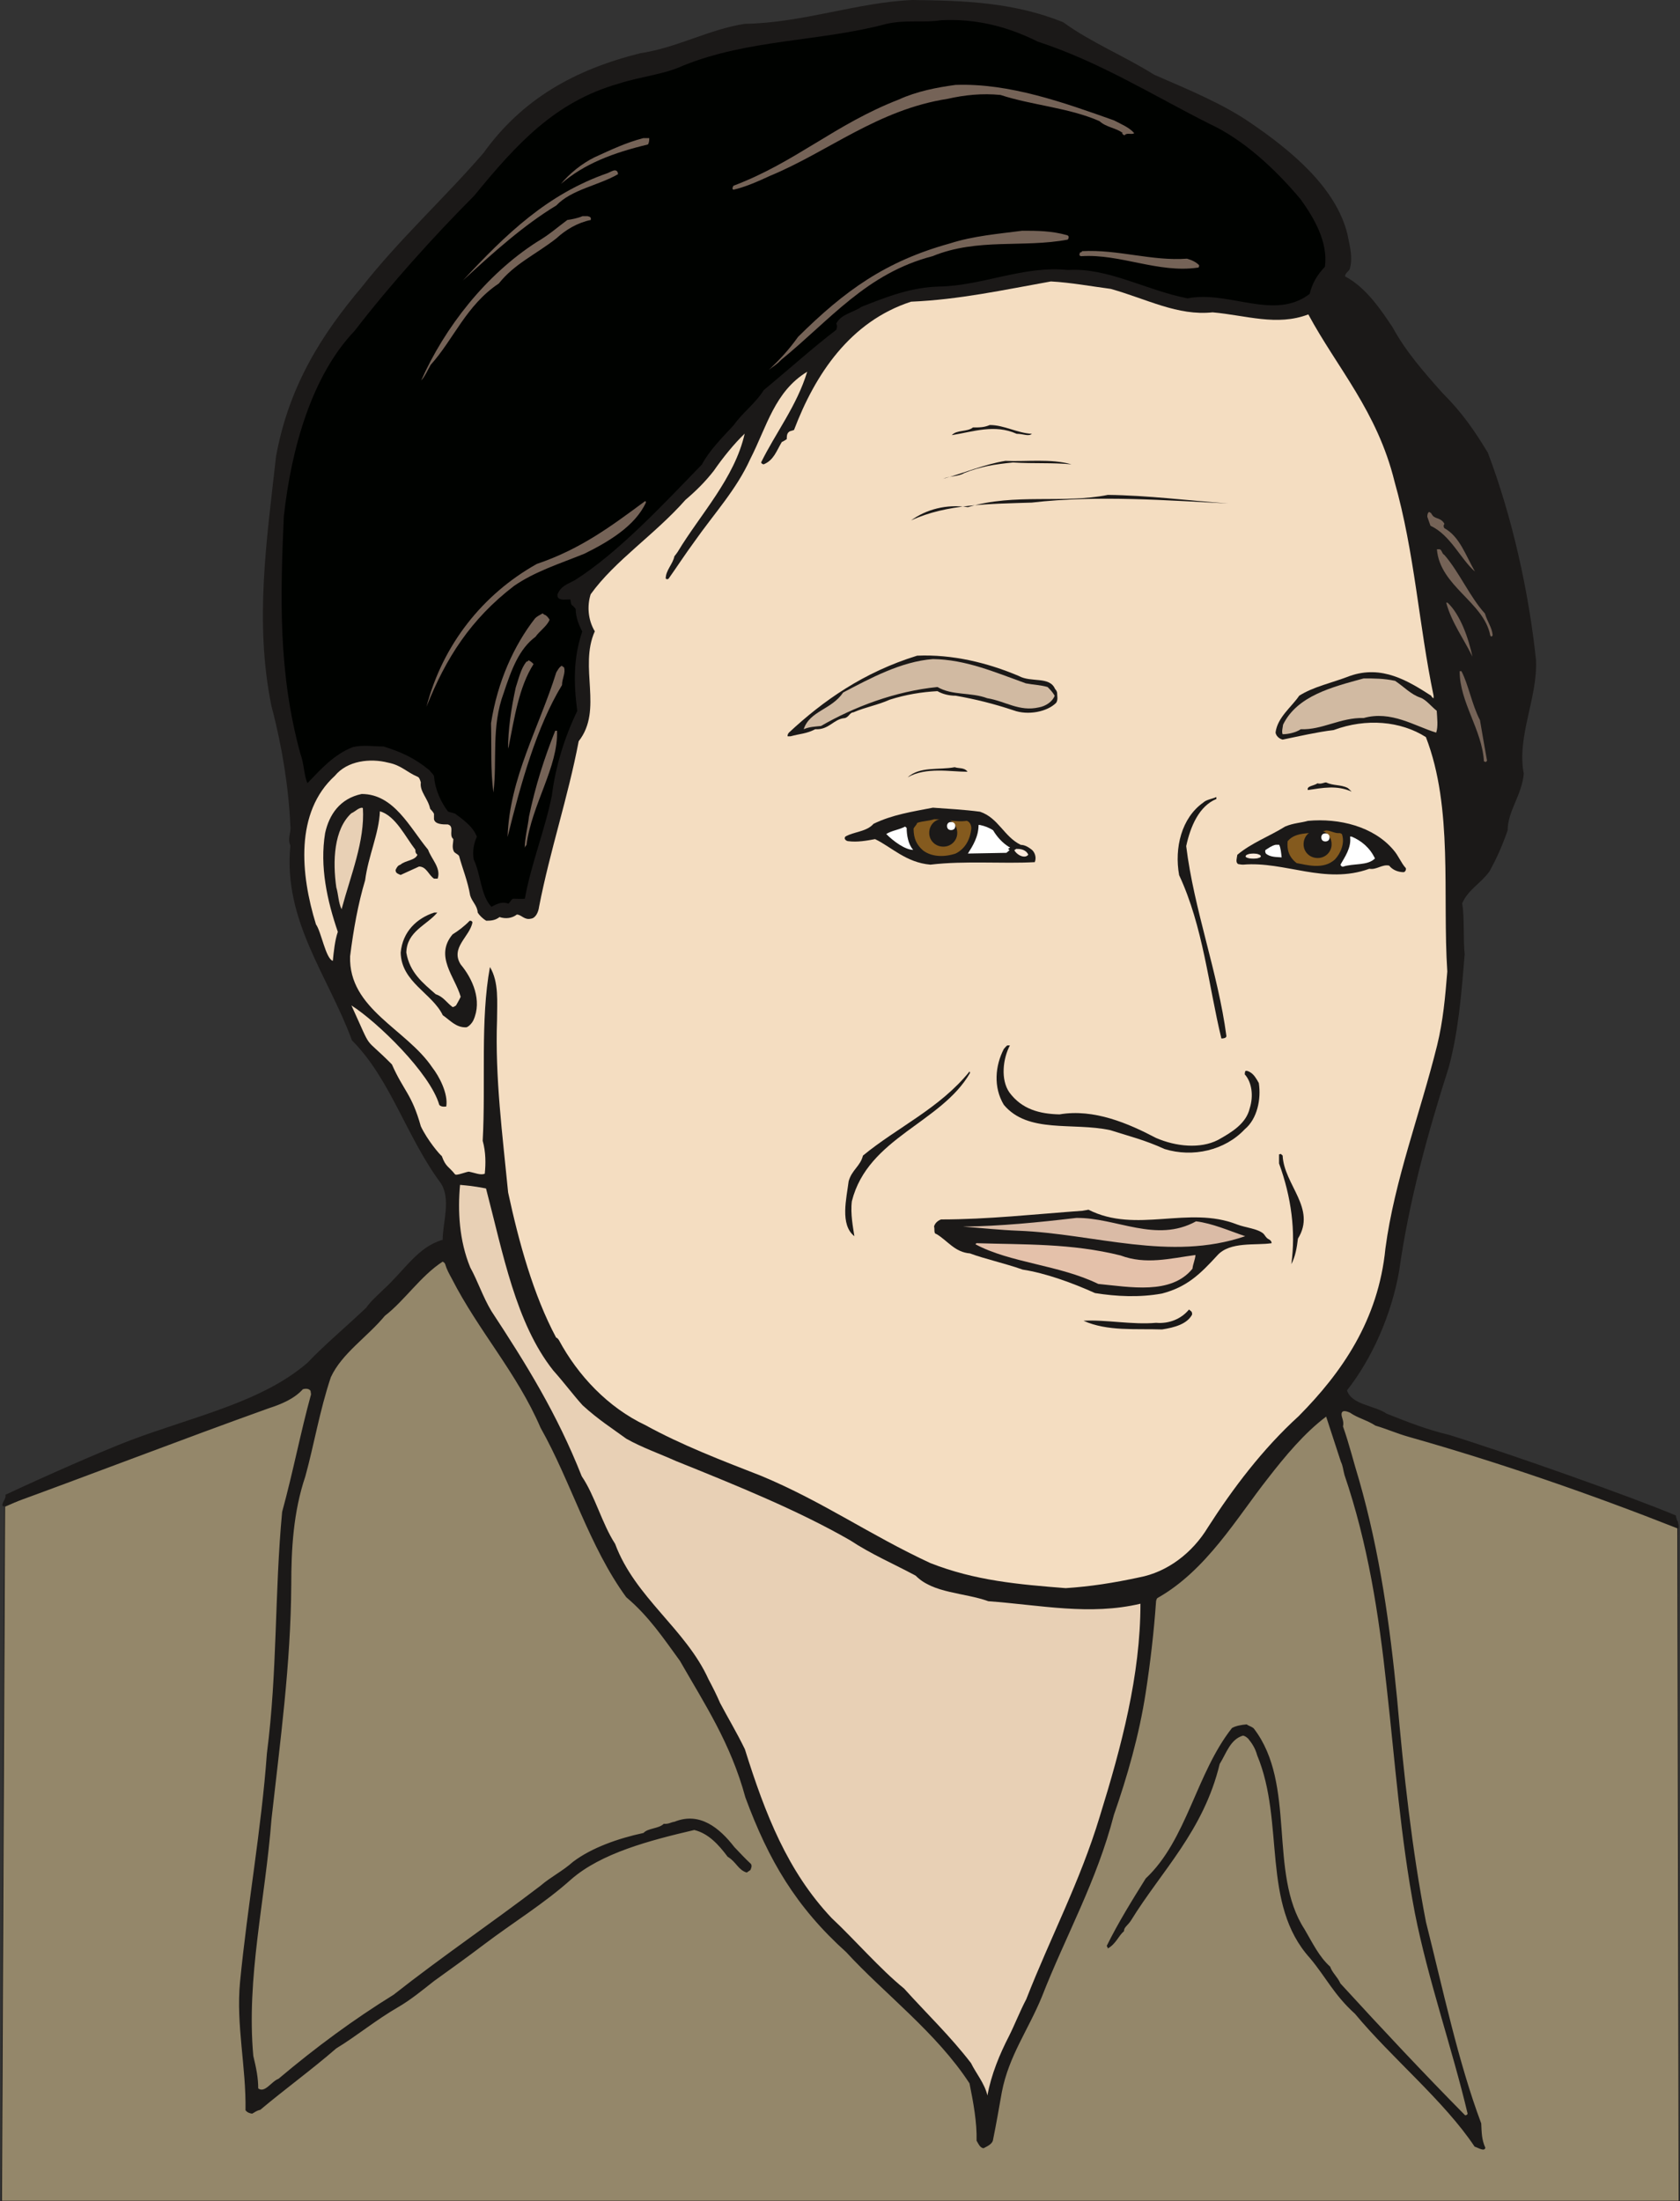 <svg xmlns="http://www.w3.org/2000/svg" xml:space="preserve" width="709.153" height="928.706" fill-rule="evenodd" stroke-linejoin="round" stroke-width="28.222" preserveAspectRatio="xMidYMid" version="1.2" viewBox="0 0 18763 24572"><rect x="0" y="0" width="18763" height="24572" fill="#333333" stroke="none"/><defs class="ClipPathGroup"><clipPath id="a" clipPathUnits="userSpaceOnUse"><path d="M0 0h18763v24572H0z"/></clipPath></defs><g class="SlideGroup"><g class="Slide" clip-path="url(#a)"><g class="Page"><g class="com.sun.star.drawing.ClosedBezierShape"><path fill="none" d="M13 13157h18745v11421H13z" class="BoundingBox"/><path fill="#94876A" d="M53 16818c701-303 1072-531 1905-804 564-244 1450-417 1748-874 302-188 866-1062 1293-1133 432-790 351-759 597-845l9270 2407c1100 619 1793 675 2337 862 221 72 1384 442 1534 559l15 7583H18l35-7755Z"/><path fill="none" stroke="#1B1918" stroke-linejoin="miter" stroke-width="8" d="M53 16818c701-303 1072-531 1905-804 564-244 1450-417 1748-874 302-188 866-1062 1293-1133 432-790 351-759 597-845l9270 2407c1100 619 1793 675 2337 862 221 72 1384 442 1534 559l15 7583H18l35-7755Z"/></g><g class="com.sun.star.drawing.ClosedBezierShape"><path fill="none" d="M27 0h18724v23999H27z" class="BoundingBox"/><path fill="#1B1918" d="M10188 0c566 7 1125 22 1686 248 310 226 691 381 1014 585 389 170 775 327 1092 548 412 282 940 701 1069 1235 28 142 61 254 28 378 0 28-55 51-55 92 231 119 401 373 530 566 148 272 351 503 557 734 226 226 360 424 508 668 271 714 459 1557 538 2317 18 424-216 848-137 1267-20 236-180 419-180 632-61 176-125 318-204 460-106 142-238 203-304 356 28 152 10 409 28 566-36 447-69 856-176 1258-244 765-447 1507-556 2281-89 503-310 986-582 1331 51 163 310 168 442 260 242 96 440 175 701 238 640 198 2032 689 2530 899 5 56 46 102 28 148-978-386-1991-737-3005-1024-142-40-254-91-378-127-92-61-198-84-285-145-28-12-45-17-61-17-7 0-22 0-30 17-15 44 30 84 13 153 73 208 119 401 180 599 234 816 345 1631 424 2439 74 838 165 1681 323 2496 193 765 358 1557 617 2248 5 107 5 181 46 272-10 46-79 0-120-13-338-508-932-995-1336-1483-236-213-322-406-503-622-548-605-277-1512-589-2263-23-84-61-138-102-188-15-11-22-23-55-33-143 40-188 198-262 317-180 747-650 1194-991 1748-38 58-78 73-78 119-61 51-89 142-181 193 0-13-5-18-12-28 132-267 284-510 436-754 460-430 562-1171 963-1679 38-23 102-36 165-41 21 18 56 23 79 46 480 622 157 1613 566 2240 94 160 163 308 287 419 23 69 79 109 115 188 465 508 940 1014 1392 1471 5 0 22 0 28-18-171-724-442-1493-590-2245-162-851-221-1694-315-2525-86-805-210-1598-470-2360-17-63-17-101-40-147l-165-505c-242 182-458 441-651 690-345 437-685 1027-1234 1336-15 18-15 41-15 41-23 333-64 683-115 1014-73 475-208 944-355 1364-193 746-539 1351-805 2032-153 373-369 660-447 1064-33 185-61 350-97 526-5 55-66 78-107 101-40-5-55-46-78-84 5-205-36-426-79-640-368-566-953-1003-1377-1465-562-506-867-1026-1126-1727-165-608-455-1042-731-1525-181-248-346-497-600-711-414-566-617-1290-957-1892-265-615-689-1074-991-1664-33-61-56-101-74-162-5-13-10-18-28-28-244 157-429 439-645 604-198 239-480 419-604 686-125 373-188 757-285 1108-134 396-157 810-157 1211-5 884-125 1755-221 2616-69 900-282 1766-203 2642 33 137 55 244 55 363 74 56 148-79 226-107 425-358 839-662 1286-939 556-437 1092-798 1641-1217 119-102 243-160 363-267 208-157 503-261 787-322 51-56 170-46 226-102 56 5 79-18 120-23 282-114 503 69 668 282 66 69 124 132 185 188 18 23 0 56-5 69-13 10-23 15-41 28-96-28-117-120-213-176-102-137-216-261-373-299-501 117-1042 259-1377 553-305 272-640 475-963 719-203 153-368 272-566 414-130 102-259 209-402 292-248 143-464 323-690 460-282 244-564 447-849 686-45 10-61 28-91 43-33-5-56-15-74-38 8-483-107-953-61-1433 84-861 239-1709 300-2552 119-922 84-1778 170-2695 125-457 203-876 323-1313-5-28-5-38-5-38-18-28-59-28-87-18-96 106-236 165-378 211-991 355-1981 739-2967 1097-37-23 41-92 23-130 437-205 1077-487 1392-607 703-266 1468-424 1981-866 198-208 437-406 658-617 51-74 124-135 193-203 241-221 383-475 660-554 0-193 97-455-23-635-378-508-563-1166-990-1591-264-719-770-1336-688-2174-36-89 10-135 0-221-18-419-92-889-211-1336-193-945-51-1867 51-2789 147-805 525-1377 957-1890 419-533 922-991 1359-1496 434-605 1019-932 1753-1115 409-61 759-264 1165-328 646-10 1254-239 1871-266Z"/></g><g class="com.sun.star.drawing.ClosedBezierShape"><path fill="none" d="M3144 223h11660v9902H3144z" class="BoundingBox"/><path fill="#000200" d="M10511 226c379-19 729 64 1080 239 692 226 1286 600 1916 917 379 175 734 503 1019 843 147 204 309 476 271 753-91 97-142 188-170 303-396 304-899-41-1364 50-465-91-889-345-1336-317-494-51-951 175-1433 185-318 8-577 110-872 226-91 64-231 82-282 188 11 18 11 41 0 69-266 203-515 429-810 673-91 147-244 259-335 391-130 140-272 282-356 440-429 442-934 985-1420 1292-81 44-152 61-193 158 0 18 0 28 11 41 30 27 86 15 132 15 10 23 0 63 33 73 5 13 23 18 28 41 0 79 35 175 73 244-101 295-96 582-56 887-142 295-243 618-284 948-79 388-232 762-301 1148-38 5-73 0-124 0-28 0-28 28-61 56-64-28-125 0-188 35-120-124-120-368-198-528-16-89 0-180 35-254-40-112-155-193-244-259-40-13-68-18-78-23-74-96-143-239-155-381 0-33-28-43-51-79-175-142-315-203-513-266-125 0-221-21-346 7-210 84-345 236-505 402-38-79-38-221-79-328-248-903-225-1756-185-2650 84-765 315-1575 792-2073 397-516 882-1053 1334-1507 477-582 902-1047 1609-1250 261-84 505-101 726-203 729-295 1527-267 2268-465 221-50 409-10 612-41Z"/></g><g class="com.sun.star.drawing.ClosedBezierShape"><path fill="none" d="M3399 3142h12767v14589H3399z" class="BoundingBox"/><path fill="#F4DDC1" d="M11737 3142c221 12 454 55 668 83 409 115 746 303 1138 262 373 33 718 157 1069 23 323 599 770 1082 963 1867 226 797 271 1602 436 2390v28c-5 0-22-13-27-28-257-165-549-346-907-221-203 79-407 119-567 221-83 124-243 241-264 411 5 36 38 69 79 79 185-38 383-84 571-107 361-134 747-101 1029 79 307 793 183 1760 239 2617-23 282-46 549-114 826-191 769-475 1501-577 2265-79 803-488 1387-968 1872-406 369-741 816-1013 1240-175 290-457 503-770 561-282 61-543 102-820 120-521-41-1009-82-1512-280-679-315-1194-683-1885-972-452-176-894-346-1296-567-419-198-754-554-967-950-8-13-23-28-31-28-254-475-416-1064-536-1620-63-646-147-1283-124-1923 0-203 23-424-79-594-109 589-46 1295-81 1940 35 125 35 254 23 368-51 18-107-10-171-22-15-11-147 50-162 27-69-88-102-78-147-203-18-10-160-175-234-332-102-364-191-392-323-691-338-341-203-115-452-658 285 180 879 754 981 1110 15 18 45 23 78 18 23-143-78-336-157-437-290-430-935-651-917-1240 38-301 89-585 168-849 35-272 155-521 165-770 175 51 282 282 396 429 0 33 5 41 23 56-23 64-137 64-188 110-28 10-38 22-56 60 0 36 23 41 56 56l206-94c83 0 106 94 167 135h41c40-119-69-216-107-323-206-249-381-622-742-622-243 51-363 231-408 437-61 373 22 752 142 1102-33 93-46 227-56 324-79-23-130-329-188-407-174-562-235-1253 211-1659 139-170 396-198 594-147 147 28 208 106 328 157 18 5 28 28 38 64-15 101 81 180 104 294 23 28 28 28 43 56v61c13 58 97 58 155 58 79 23 5 117 61 163 0 46-18 86 5 137 13 23 41 28 59 51 38 142 96 277 124 442 23 74 79 112 84 190 18 31 56 69 96 92 56 0 102-5 148-41 68 23 142 13 193-28 51 0 84 64 157 46 51-5 84-69 92-135 124-635 322-1216 442-1846 276-351 0-826 180-1227-79-132-86-290-46-414 272-378 714-663 1059-1054 120-102 221-203 315-323 105-152 229-304 346-416-112 498-498 904-747 1318-10 15-23 33-38 51-18 89-97 157-97 249 11 10 23 10 33 0 92-130 181-267 285-409 231-328 470-582 627-927 186-364 272-752 635-973-114 378-353 683-515 1013 5 5 5 16 28 21 111-44 142-145 203-249 18-10 33-16 56-33 0-28 0-61 23-79 12-13 35-13 58-23 236-622 627-1211 1307-1432 538-23 1026-130 1562-226Z"/></g><g class="com.sun.star.drawing.ClosedBezierShape"><path fill="none" d="M14795 3260h2109v6428h-2109z" class="BoundingBox"/><path fill="#1B1918" d="M14908 3261c256 203 386 480 556 713 213 346 545 595 748 928 213 267 300 618 383 963 13 107 59 208 59 295 185 645 350 1285 175 1912-35 187-81 370-58 545-33 56-38 129-84 185-28 160-69 318-107 460-91 142-114 310-233 424-11-465 17-945-135-1410 0-38 0-83 23-106-51-811-257-1637-369-2457-204-760-470-1424-907-1944-107-125-170-265-163-440 15-30 61-13 84-51 41-62-46 61 28-17Z"/></g><g class="com.sun.star.drawing.ClosedBezierShape"><path fill="none" d="M10629 4745h897v114h-897z" class="BoundingBox"/><path fill="#1B1918" d="M11054 4745c163 0 305 90 471 98-41 33-92 0-171 0-243-110-483-24-724 15 55-62 175-34 236-86 78 0 124 0 188-27Z"/></g><g class="com.sun.star.drawing.ClosedBezierShape"><path fill="none" d="M10533 5144h1435v203h-1435z" class="BoundingBox"/><path fill="#1B1918" d="M11229 5145c232 11 509-27 738 39-221-21-415-6-654-21-203 21-355 43-544 118-66 41-163 31-236 64 236-64 458-161 696-200Z"/></g><g class="com.sun.star.drawing.ClosedBezierShape"><path fill="none" d="M10174 5525h3546v286h-3546z" class="BoundingBox"/><path fill="#1B1918" d="M12373 5525c442 5 899 63 1346 96-668-33-1461-96-2196-10-470 15-952 15-1348 199 170-124 396-184 635-148 525-159 1064-36 1563-137Z"/></g><g class="com.sun.star.drawing.ClosedBezierShape"><path fill="none" d="M8796 7318h3015v903H8796z" class="BoundingBox"/><path fill="#1B1918" d="M10243 7320c392-17 784 78 1134 226 140 78 346 0 407 147 17 15 22 38 22 38 0 36 13 80-10 115-101 102-317 143-477 84-219-73-424-124-645-163-74 0-148-18-204-51-181 10-351 38-532 95-142 63-266 81-408 142-39 0-51 56-97 64-124 10-175 134-328 124-96 51-175 51-276 79h-33c0-13 0-23 15-41 381-355 833-674 1432-859Z"/></g><g class="com.sun.star.drawing.ClosedBezierShape"><path fill="none" d="M8976 7358h2804v785H8976z" class="BoundingBox"/><path fill="#D1BAA2" d="M10419 7358c369 5 692 147 1038 271 96 18 165 18 243 41 23 23 56 56 79 97-23 66-101 117-175 130-221 51-374-69-578-102-183-69-391-28-556-125-470 46-933 222-1301 435-74 8-125 8-193 36 68-206 309-216 441-410 301-158 647-346 1002-373Z"/></g><g class="com.sun.star.drawing.ClosedBezierShape"><path fill="none" d="M14320 7574h1735v624h-1735z" class="BoundingBox"/><path fill="#D1BAA2" d="M15230 7574c115 0 226 0 351 27 96 64 178 153 284 188 61 21 125 103 181 146 5 81 17 178-6 244-243-74-502-249-810-163-260-7-463 135-702 125-56 38-142 56-203 56-12-28 0-69 5-107 158-323 549-420 900-516Z"/></g><g class="com.sun.star.drawing.ClosedBezierShape"><path fill="none" d="M8180 946h4489v1173H8180z" class="BoundingBox"/><path fill="#756357" d="M10671 948c602-22 1213 198 1771 396 84 44 171 79 226 143-28 20-78-8-106 20 0 15-49-28-21-20-71-59-186-64-262-135-341-150-760-178-1105-292-206-20-399 0-589 43-785 122-1332 590-1985 860-135 63-282 127-409 155-14-8-14-16 0-44 693-261 1134-686 1848-963 200-92 426-135 632-163Z"/></g><g class="com.sun.star.drawing.ClosedBezierShape"><path fill="none" d="M6264 1542h989v513h-989z" class="BoundingBox"/><path fill="#756357" d="M7185 1542h66c0 20 0 50-15 71-385 92-710 214-972 441 99-119 233-227 376-298 191-87 353-164 545-214Z"/></g><g class="com.sun.star.drawing.ClosedBezierShape"><path fill="none" d="M5171 1902h1732v1229H5171z" class="BoundingBox"/><path fill="#756357" d="M6867 1902c20 0 35 15 35 43-221 127-519 170-689 349-361 218-702 523-1042 836 483-519 943-964 1617-1198 35-15 58-30 79-30Z"/></g><g class="com.sun.star.drawing.ClosedBezierShape"><path fill="none" d="M4704 2413h1897v1836H4704z" class="BoundingBox"/><path fill="#756357" d="M6506 2413h56c21 7 43 7 36 43-142 28-277 106-384 205-234 183-468 283-643 504-364 242-504 623-761 908-43 76-63 127-106 175 264-595 724-1182 1291-1546 143-84 227-162 341-246 56-8 120-21 170-43Z"/></g><g class="com.sun.star.drawing.ClosedBezierShape"><path fill="none" d="M8588 2575h3349v1555H8588z" class="BoundingBox"/><path fill="#756357" d="M11417 2576c162 0 325 0 502 50 21 8 21 28 6 49-496 94-1007-21-1510 185-737 191-1142 710-1688 1155-56 59-99 79-139 114 119-114 218-218 325-368 524-519 979-845 1695-1043 261-84 539-107 809-142Z"/></g><g class="com.sun.star.drawing.ClosedBezierShape"><path fill="none" d="M12055 2801h1339v201h-1339z" class="BoundingBox"/><path fill="#756357" d="M12084 2804c400-22 781 113 1173 84 56 16 99 37 135 72 0 13 0 28-15 28-441 64-865-156-1298-128-34 0-23-28-15-43 15 0 15 0 20-13Z"/></g><g class="com.sun.star.drawing.ClosedBezierShape"><path fill="none" d="M4763 5593h2453v2298H4763z" class="BoundingBox"/><path fill="#756357" d="m7207 5593 8 15c-122 269-432 447-689 574-282 114-552 198-786 360-482 370-759 802-977 1348 182-694 629-1256 1232-1594 488-165 828-419 1212-703Z"/></g><g class="com.sun.star.drawing.ClosedBezierShape"><path fill="none" d="M15940 5715h534v667h-534z" class="BoundingBox"/><path fill="#756357" d="M15981 5727c8 8 15 31 36 43 30 21 87 21 115 79-8 8-15 28 0 48 170 94 235 299 341 484-163-142-270-405-497-512l-35-99c0-12 0-43 20-55l20 12Z"/></g><g class="com.sun.star.drawing.ClosedBezierShape"><path fill="none" d="M16048 6132h624v975h-624z" class="BoundingBox"/><path fill="#756357" d="M16075 6132c28 0 28 50 56 63 163 186 286 471 453 654 31 100 79 156 87 242-8 20-21 20-28 0-71-369-562-547-595-959h27Z"/></g><g class="com.sun.star.drawing.ClosedBezierShape"><path fill="none" d="M16152 6728h294v604h-294z" class="BoundingBox"/><path fill="#756357" d="M16167 6728c143 134 234 397 278 603-94-194-235-384-293-603h15Z"/></g><g class="com.sun.star.drawing.ClosedBezierShape"><path fill="none" d="M5484 6848h655v2001h-655z" class="BoundingBox"/><path fill="#756357" d="M6080 6863c15 0 43 28 58 56-28 71-114 127-157 190-184 135-270 369-355 626-142 381-71 745-115 1113-34-241-20-511-27-773 71-462 257-872 492-1172 20-20 48-35 84-55l20 15Z"/></g><g class="com.sun.star.drawing.ClosedBezierShape"><path fill="none" d="M5674 7371h286v995h-286z" class="BoundingBox"/><path fill="#756357" d="M5903 7371c28 15 36 22 56 43-164 256-214 603-278 923-7 12-7 28-7 28 0-221 35-455 86-690 35-104 57-211 120-289 8 0 15 0 23-15Z"/></g><g class="com.sun.star.drawing.ClosedBezierShape"><path fill="none" d="M5669 7430h637v1916h-637z" class="BoundingBox"/><path fill="#756357" d="m6277 7437 22 13c21 63-22 122-22 198-282 461-461 1101-608 1696 20-654 354-1228 544-1838 23-36 31-56 64-76v7Z"/></g><g class="com.sun.star.drawing.ClosedBezierShape"><path fill="none" d="M16302 7492h307v1017h-307z" class="BoundingBox"/><path fill="#756357" d="M16322 7493c80 154 115 369 207 547 28 162 51 298 79 453-23 28-15 7-35 7-21-356-271-659-271-1007h20Z"/></g><g class="com.sun.star.drawing.ClosedBezierShape"><path fill="none" d="M5860 8158h363v1314h-363z" class="BoundingBox"/><path fill="#756357" d="M6221 8158c15 404-283 823-341 1277-20 15-20 35-20 35 0-107 35-241 48-354 71-340 171-654 293-958h20Z"/></g><g class="com.sun.star.drawing.ClosedBezierShape"><path fill="none" d="M10137 8565h670v114h-670z" class="BoundingBox"/><path fill="#1B1918" d="M10663 8565c46 17 107 0 143 51-194 0-461-56-669 62 139-125 346-79 526-113Z"/></g><g class="com.sun.star.drawing.ClosedBezierShape"><path fill="none" d="M14605 8735h493v104h-493z" class="BoundingBox"/><path fill="#1B1918" d="M14810 8735c82 39 161 22 240 61 10 6 28 24 46 42-166-75-324-42-489-18-17-46 68-46 107-75 40 12 73-10 96-10Z"/></g><g class="com.sun.star.drawing.ClosedBezierShape"><path fill="none" d="M13153 8898h546v2697h-546z" class="BoundingBox"/><path fill="#1B1918" d="M13585 8898v22c-194 79-290 308-337 526 87 710 355 1411 449 2120 0 23-33 28-56 28-143-589-204-1250-472-1824-55-306 28-639 268-809 38-36 101-41 148-63Z"/></g><g class="com.sun.star.drawing.ClosedBezierShape"><path fill="none" d="M3736 9017h321v1135h-321z" class="BoundingBox"/><path fill="#E8D0B5" d="m4043 9017 10 5c23 369-136 747-238 1129-36-73-36-170-59-244-42-295-27-647 167-827 50-23 74-58 120-63Z"/></g><g class="com.sun.star.drawing.ClosedBezierShape"><path fill="none" d="M9434 9017h2133v637H9434z" class="BoundingBox"/><path fill="#1B1918" d="M10419 9017c166 12 351 22 526 45 206 69 267 278 455 370 51 0 96 33 124 55 28 23 56 79 33 138-355 20-779-18-1166 28-272-23-437-199-618-285-96 18-198 36-299 23-18 0-55-23-33-51 96-57 236-52 315-143 210-102 431-135 663-180Z"/></g><g class="com.sun.star.drawing.ClosedBezierShape"><path fill="none" d="M10203 9146h647v412h-647z" class="BoundingBox"/><path fill="#845A1E" d="M10432 9146c117-4 241 36 362 18 40 5 63 63 51 107-16 120-79 212-172 258-129 43-271 38-366-36-69-62-104-130-104-244 17-29 35-40 40-62 64-23 120-18 189-41Z"/></g><g class="com.sun.star.drawing.ClosedBezierShape"><path fill="none" d="M13810 9157h1894v607h-1894z" class="BoundingBox"/><path fill="#1B1918" d="M14608 9164c350-32 732 63 953 323 61 69 84 144 140 205 5 17-5 40-23 45-61 0-124-23-163-73-78-18-142 50-221 35-498 180-940-86-1411-46-23 0-56-7-56-7-30-21-13-62-8-103 160-134 353-203 535-316 96-40 175-40 254-63Z"/></g><g class="com.sun.star.drawing.ClosedBezierShape"><path fill="none" d="M10810 9210h471v320h-471z" class="BoundingBox"/><path fill="#FFF" d="M10944 9210c51 10 110 33 148 60 41 70 102 139 176 185 40 11-38 16 7 33 0 5-17 18-35 33l-430 8c55-87 119-189 119-319h15Z"/></g><g class="com.sun.star.drawing.ClosedBezierShape"><path fill="none" d="M9898 9228h302v262h-302z" class="BoundingBox"/><path fill="#FFF" d="M10126 9243c0 78 17 184 73 245-90 0-222-97-301-177 63-40 138-45 211-83l17 15Z"/></g><g class="com.sun.star.drawing.ClosedBezierShape"><path fill="none" d="M14379 9271h621v398h-621z" class="BoundingBox"/><path fill="#845A1E" d="M14811 9271c47 0 98 35 148 30 18 0 13 5 28 10 36 103-15 217-78 284-131 119-319 59-427 41-91-70-110-154-101-245 101-120 273-70 430-120Z"/></g><g class="com.sun.star.drawing.ClosedBezierShape"><path fill="none" d="M14971 9340h386v337h-386z" class="BoundingBox"/><path fill="#FFF" d="M15096 9340c107 45 204 124 260 244-84 84-237 51-358 92-12 0-22-8-27-23 45-81 125-189 107-313h18Z"/></g><g class="com.sun.star.drawing.ClosedBezierShape"><path fill="none" d="M14130 9431h185v142h-185z" class="BoundingBox"/><path fill="#FFF" d="M14247 9431h39c18 33 23 97 28 141-51-5-130 0-177-44-9-18-9-36 0-41 28-17 65-46 110-56Z"/></g><g class="com.sun.star.drawing.ClosedBezierShape"><path fill="none" d="M11328 9477h157v87h-157z" class="BoundingBox"/><path fill="#FEEADC" d="M11350 9477c32 0 104 0 134 64-30 46-118 15-156-49l22-15Z"/></g><g class="com.sun.star.drawing.ClosedBezierShape"><path fill="none" d="M4475 10188h853v1283h-853z" class="BoundingBox"/><path fill="#1B1918" d="M4849 10188h35c-119 142-341 210-346 447 38 222 181 336 329 465 86 28 119 92 188 143 15 0 28-13 38-18 18-33 36-61 52-97-62-221-296-453-90-697 62-38 130-89 191-152 13 0 23 0 31 18-31 162-250 282-132 470 132 158 243 402 142 623-18 38-56 74-79 79-115 5-181-79-263-135-116-244-463-368-470-699 22-237 182-384 374-447Z"/></g><g class="com.sun.star.drawing.ClosedBezierShape"><path fill="none" d="M11130 11671h2938v1198h-2938z" class="BoundingBox"/><path fill="#1B1918" d="M11267 11671h12c-78 147-106 382-5 526 140 188 338 239 559 244 386-66 771 102 1078 263 221 96 493 124 691 23 157-87 315-184 355-352 46-142 23-295-55-381 0 0 0-15 5-34 10-13 38 0 56 11 40 23 68 69 96 120 28 180-18 401-157 516-221 236-580 318-895 221-221-101-391-142-608-211-419-90-917 41-1188-283-119-198-96-437 0-623 17-18 28-35 40-40h16Z"/></g><g class="com.sun.star.drawing.ClosedBezierShape"><path fill="none" d="M9440 11961h1396v1841H9440z" class="BoundingBox"/><path fill="#1B1918" d="M10834 11978c-322 560-1140 720-1320 1432-18 143 15 300 28 391-164-129-87-424-64-613 36-129 130-167 160-287 385-317 856-526 1191-940l5 17Z"/></g><g class="com.sun.star.drawing.ClosedBezierShape"><path fill="none" d="M14285 12883h277v1231h-277z" class="BoundingBox"/><path fill="#1B1918" d="M14302 12883c10 0 5 5 23 17 15 328 381 590 171 928-12 102-30 204-74 285 51-363 0-750-137-1124v-101l17-5Z"/></g><g class="com.sun.star.drawing.ClosedBezierShape"><path fill="none" d="M5126 13228h7613v10167H5126z" class="BoundingBox"/><path fill="#E8D0B5" d="M5428 13268c190 724 332 1504 751 2032 125 140 226 277 328 389 175 160 335 261 488 373 171 97 379 170 554 249 676 272 1364 551 1944 884 243 160 485 262 734 396 193 198 543 188 811 285 584 43 1133 162 1699 28 0 798-211 1591-455 2378-221 729-548 1341-820 2037-69 130-130 287-193 412-102 198-198 426-241 663-31-135-132-254-183-361-232-302-494-551-748-833-272-221-554-549-810-788-490-520-739-1153-968-1884-94-193-190-351-277-516-38-89-84-180-129-264-254-562-821-913-1043-1512-147-226-226-539-373-755-277-701-622-1255-1009-1844-96-160-152-335-236-487-124-300-141-633-114-922 102 10 129 10 290 40Z"/></g><g class="com.sun.star.drawing.ClosedBezierShape"><path fill="none" d="M10432 13505h3771v967h-3771z" class="BoundingBox"/><path fill="#1B1918" d="M12156 13505c535 272 1116-50 1660 165 101 38 226 45 294 102 18 18 28 46 56 61 18 8 36 23 36 46-175 28-465-23-607 137-191 208-338 352-617 425-254 46-508 33-748-5-254-114-549-222-808-262-211-74-427-120-589-181-170-13-249-142-374-216-34-5-17-52-27-85 10-35 38-63 78-78 521 0 1052-59 1580-97 33-7 51-7 66-12Z"/></g><g class="com.sun.star.drawing.ClosedBezierShape"><path fill="none" d="M10754 13596h3154v326h-3154z" class="BoundingBox"/><path fill="#DABBA6" d="M12021 13597c448-5 890 284 1337 38 185 23 368 105 549 166-839 286-1683-28-2531-61-211-8-419-31-622-46 419-5 843-47 1267-97Z"/></g><g class="com.sun.star.drawing.ClosedBezierShape"><path fill="none" d="M10894 13879h2458v496h-2458z" class="BoundingBox"/><path fill="#E4C1AA" d="M10906 13879c531 17 1059 0 1609 137 282 106 554 33 836-5 0 43-28 101-33 153-239 295-701 203-1052 170-433-212-986-235-1372-443l12-12Z"/></g><g class="com.sun.star.drawing.ClosedBezierShape"><path fill="none" d="M12101 14620h1214v223h-1214z" class="BoundingBox"/><path fill="#1B1918" d="M13301 14637c13 10 13 23 13 39-56 105-193 144-336 166-292-10-611 23-877-97 243-15 544 47 811 23 148 13 283-46 367-148l22 17Z"/></g><g class="com.sun.star.drawing.ClosedBezierShape"><path fill="none" d="M14559 9268h314v312h-314z" class="BoundingBox"/><path fill="#1B1918" d="M14717 9268c86 0 155 66 155 158 0 85-69 153-155 153-90 0-158-68-158-153 0-92 68-158 158-158Z"/></g><g class="com.sun.star.drawing.ClosedBezierShape"><path fill="none" d="M14757 9304h93v91h-93z" class="BoundingBox"/><path fill="#FFF" d="M14802 9304c29 0 47 17 47 44 0 29-18 46-47 46-28 0-45-17-45-46 0-27 17-44 45-44Z"/></g><g class="com.sun.star.drawing.ClosedBezierShape"><path fill="none" d="M10378 9141h314v312h-314z" class="BoundingBox"/><path fill="#1B1918" d="M10536 9141c86 0 155 66 155 158 0 85-69 153-155 153-90 0-158-68-158-153 0-92 68-158 158-158Z"/></g><g class="com.sun.star.drawing.ClosedBezierShape"><path fill="none" d="M10577 9177h93v91h-93z" class="BoundingBox"/><path fill="#FFF" d="M10622 9177c29 0 47 17 47 44 0 29-18 46-47 46-28 0-45-17-45-46 0-27 17-44 45-44Z"/></g><g class="com.sun.star.drawing.ClosedBezierShape"><path fill="none" d="M13903 9521h188v74h-188z" class="BoundingBox"/><path fill="#FEEADC" d="M13999 9525c47 0 87 15 87 36 0 16-40 29-87 29-54 0-92-13-92-29 0-21 38-36 92-36Z"/><path fill="none" stroke="#1B1918" stroke-linejoin="miter" stroke-width="8" d="M13999 9525c47 0 87 15 87 36 0 16-40 29-87 29-54 0-92-13-92-29 0-21 38-36 92-36Z"/></g></g></g></g></svg>
